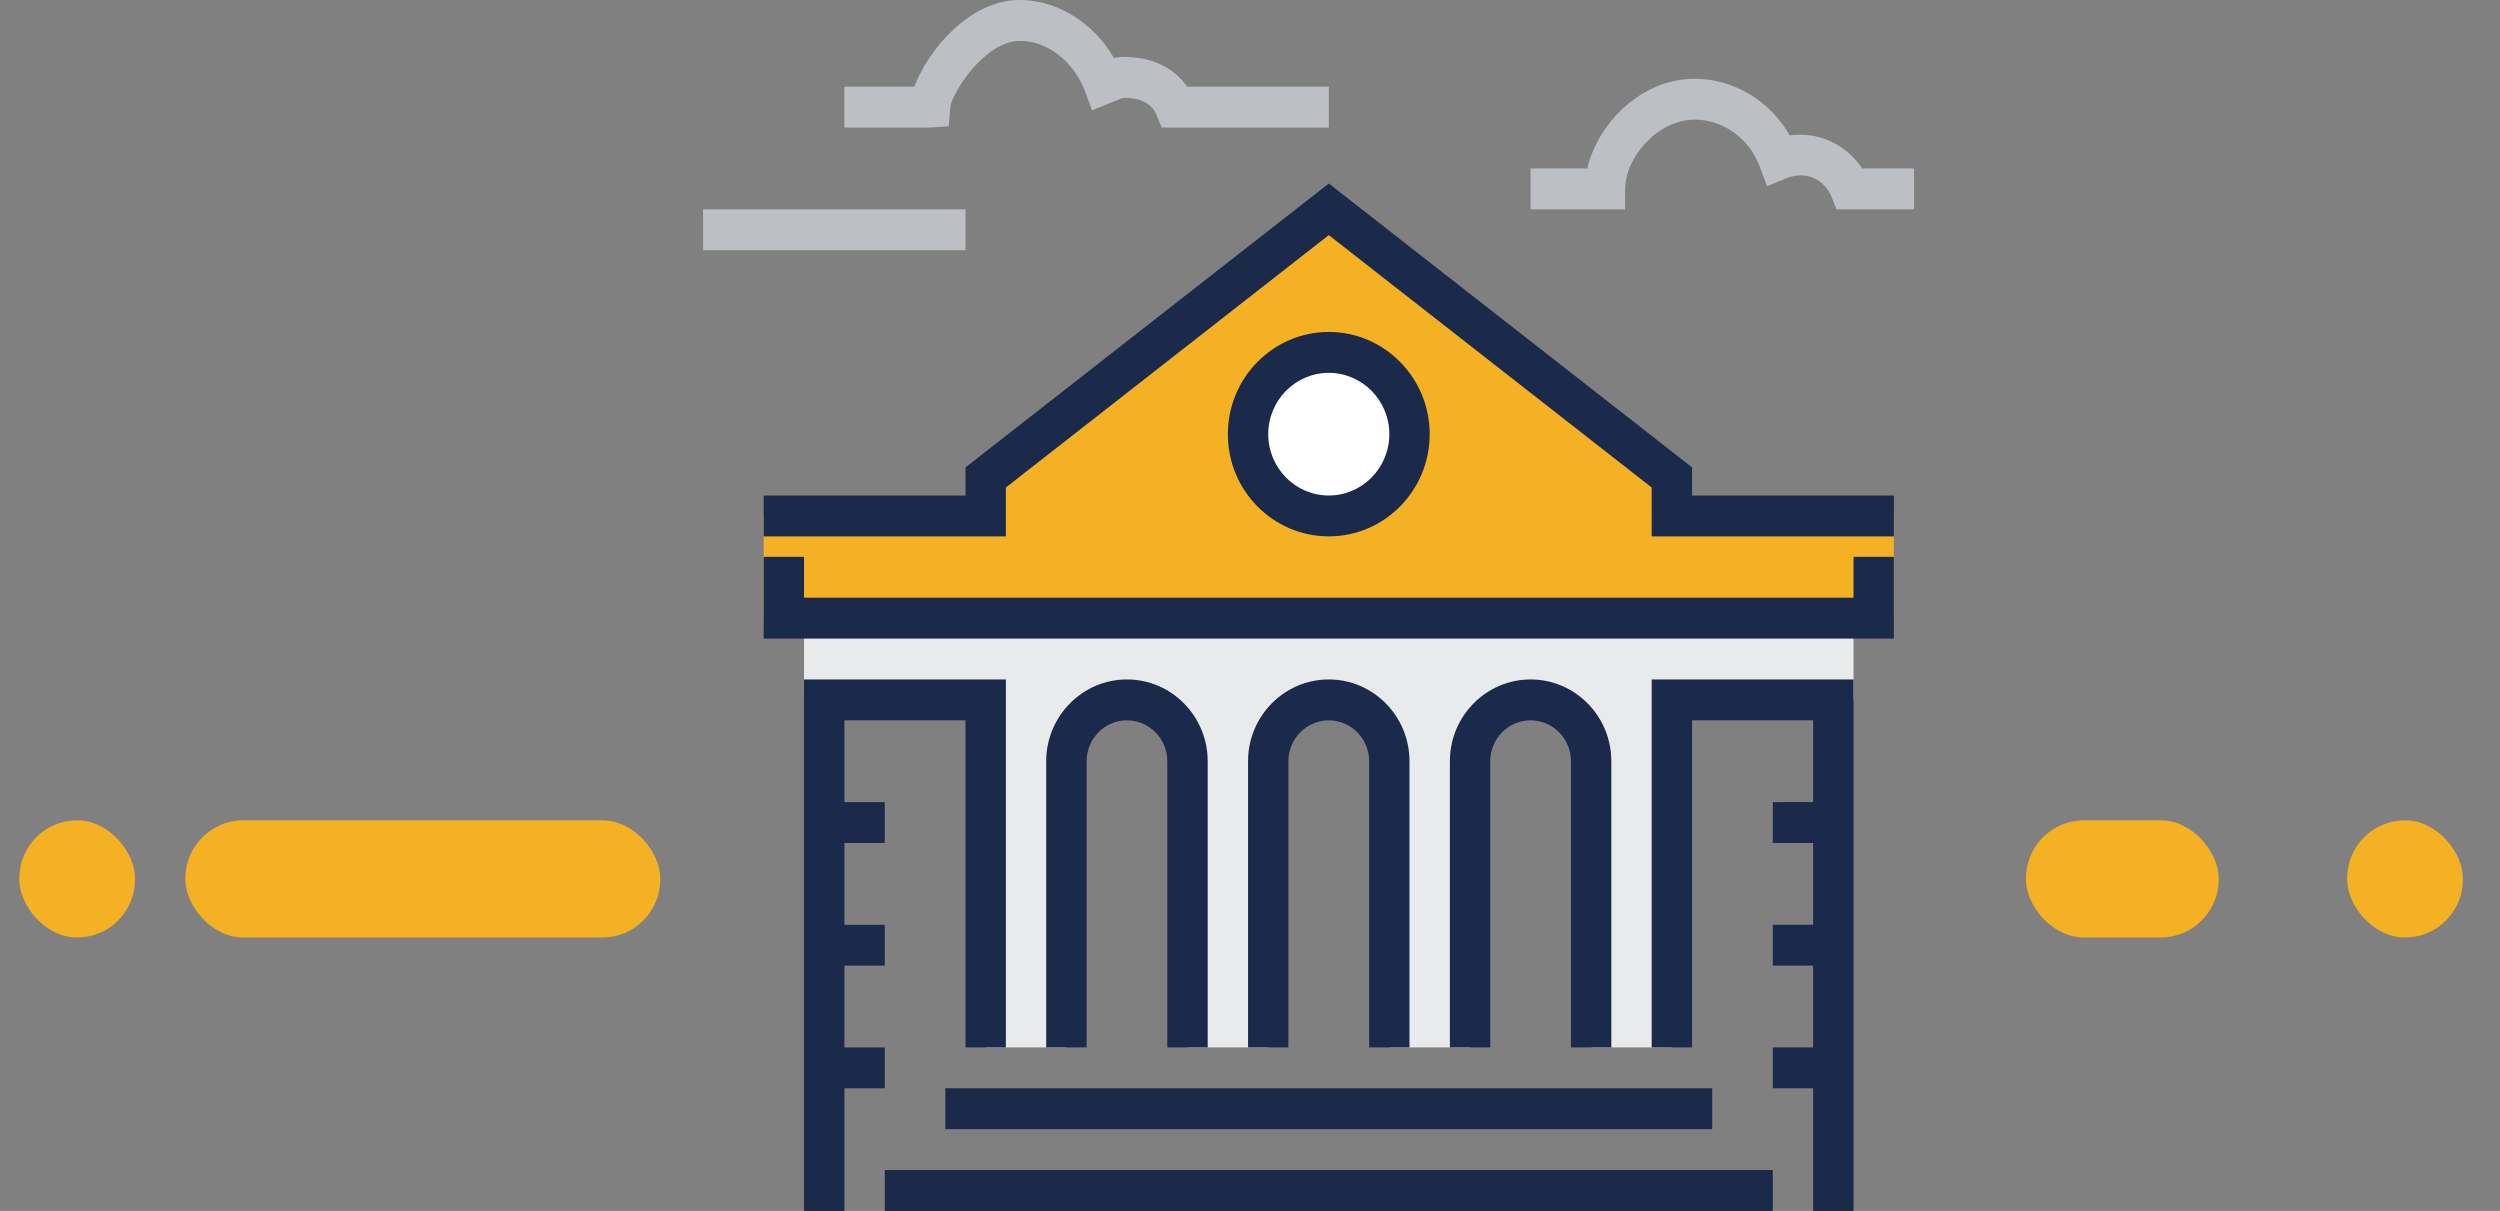 <?xml version="1.0" encoding="UTF-8"?>
<svg width="64px" height="31px" viewBox="0 0 64 31" version="1.1" xmlns="http://www.w3.org/2000/svg" xmlns:xlink="http://www.w3.org/1999/xlink">
    <rect x="0" y="0" width="64" height="31" fill="#808080" stroke="none"/>
    <title>Group 3</title>
    <g id="symbols" stroke="none" stroke-width="1" fill="none" fill-rule="evenodd">
        <g id="header/-main-alternate-B" transform="translate(-1188, -71)">
            <g id="Group-3" transform="translate(1188.496, 71)">
                <g id="Group-33" transform="translate(17.504, 0)">
                    <path d="M29.45,15.824 L29.45,17.918 L24.8,17.918 L24.8,26.814 L22.733,26.814 L22.733,19.488 C22.733,18.62 22.039,17.918 21.183,17.918 C20.327,17.918 19.633,18.62 19.633,19.488 L19.633,26.814 L17.567,26.814 L17.567,19.488 C17.567,18.62 16.873,17.918 16.017,17.918 C15.161,17.918 14.467,18.62 14.467,19.488 L14.467,26.814 L12.4,26.814 L12.4,19.488 C12.4,18.62 11.706,17.918 10.85,17.918 C9.994,17.918 9.3,18.62 9.3,19.488 L9.3,26.814 L7.233,26.814 L7.233,17.918 L2.583,17.918 L2.583,15.824 L29.45,15.824 Z" id="Fill-1" fill="#E9EAEB"></path>
                    <polygon id="Fill-3" fill="#F3B123" points="24.8 13.208 24.8 12.222 16.017 5.359 7.233 12.222 7.233 13.208 1.55 13.208 1.55 15.824 16.017 15.824 30.483 15.824 30.483 13.208"></polygon>
                    <polygon id="Fill-5" fill="#1B2A4A" points="30.483 13.731 24.283 13.731 24.283 12.48 16.017 6.019 7.75 12.48 7.75 13.731 1.55 13.731 1.55 12.685 6.717 12.685 6.717 11.965 16.017 4.698 25.317 11.965 25.317 12.685 30.483 12.685"></polygon>
                    <polygon id="Fill-7" fill="#1B2A4A" points="30.483 16.348 1.55 16.348 1.55 14.255 2.583 14.255 2.583 15.301 29.45 15.301 29.45 14.255 30.483 14.255"></polygon>
                    <path d="M23.25,26.814 L22.217,26.814 L22.217,19.488 C22.217,18.91 21.753,18.441 21.183,18.441 C20.613,18.441 20.15,18.91 20.15,19.488 L20.15,26.814 L19.117,26.814 L19.117,19.488 C19.117,18.333 20.044,17.394 21.183,17.394 C22.323,17.394 23.25,18.333 23.25,19.488 L23.25,26.814 Z" id="Fill-9" fill="#1B2A4A"></path>
                    <path d="M18.083,26.814 L17.05,26.814 L17.05,19.488 C17.05,18.91 16.587,18.441 16.017,18.441 C15.447,18.441 14.983,18.91 14.983,19.488 L14.983,26.814 L13.95,26.814 L13.95,19.488 C13.95,18.333 14.877,17.394 16.017,17.394 C17.156,17.394 18.083,18.333 18.083,19.488 L18.083,26.814 Z" id="Fill-11" fill="#1B2A4A"></path>
                    <path d="M12.917,26.814 L11.883,26.814 L11.883,19.488 C11.883,18.91 11.42,18.441 10.85,18.441 C10.28,18.441 9.817,18.91 9.817,19.488 L9.817,26.814 L8.783,26.814 L8.783,19.488 C8.783,18.333 9.71,17.394 10.85,17.394 C11.99,17.394 12.917,18.333 12.917,19.488 L12.917,26.814 Z" id="Fill-13" fill="#1B2A4A"></path>
                    <polygon id="Fill-15" fill="#1B2A4A" points="3.617 31 2.583 31 2.583 17.394 7.75 17.394 7.75 26.814 6.717 26.814 6.717 18.441 3.617 18.441"></polygon>
                    <path d="M29.45,17.394 L29.45,31 L28.417,31 L28.416,27.859 L27.383,27.86 L27.383,26.814 L28.416,26.813 L28.416,24.72 L27.383,24.72 L27.383,23.674 L28.416,23.673 L28.416,21.58 L27.383,21.581 L27.383,20.534 L28.416,20.533 L28.417,18.441 L25.317,18.441 L25.317,26.814 L24.283,26.814 L24.283,17.394 L29.45,17.394 Z" id="Combined-Shape" fill="#1B2A4A"></path>
                    <polygon id="Fill-19" fill="#1B2A4A" points="6.2 28.907 25.833 28.907 25.833 27.86 6.2 27.86"></polygon>
                    <polygon id="Fill-21" fill="#1B2A4A" points="4.65 31 27.383 31 27.383 29.953 4.65 29.953"></polygon>
                    <path d="M18.083,11.115 C18.083,12.271 17.158,13.208 16.017,13.208 C14.875,13.208 13.95,12.271 13.95,11.115 C13.95,9.959 14.875,9.022 16.017,9.022 C17.158,9.022 18.083,9.959 18.083,11.115" id="Fill-22" fill="#FFFFFF"></path>
                    <path d="M16.017,9.545 C15.162,9.545 14.467,10.249 14.467,11.115 C14.467,11.98 15.162,12.685 16.017,12.685 C16.871,12.685 17.567,11.98 17.567,11.115 C17.567,10.249 16.871,9.545 16.017,9.545 M16.017,13.731 C14.592,13.731 13.433,12.558 13.433,11.115 C13.433,9.672 14.592,8.498 16.017,8.498 C17.441,8.498 18.6,9.672 18.6,11.115 C18.6,12.558 17.441,13.731 16.017,13.731" id="Fill-23" fill="#1B2A4A"></path>
                    <polygon id="Fill-24" fill="#1B2A4A" points="3.1 21.581 4.65 21.581 4.65 20.534 3.1 20.534"></polygon>
                    <polygon id="Fill-25" fill="#1B2A4A" points="3.1 24.72 4.65 24.72 4.65 23.674 3.1 23.674"></polygon>
                    <polygon id="Fill-26" fill="#1B2A4A" points="3.1 27.86 4.65 27.86 4.65 26.814 3.1 26.814"></polygon>
                    <path d="M16.017,3.265 L11.739,3.265 L11.606,2.942 C11.458,2.58 11.076,2.503 10.781,2.503 C10.732,2.503 10.628,2.548 10.544,2.585 L9.957,2.825 L9.771,2.323 C9.544,1.709 8.925,1.047 8.106,1.047 C7.197,1.047 6.351,2.416 6.326,2.749 L6.289,3.233 L5.809,3.265 L3.617,3.265 L3.617,2.219 L5.407,2.219 C5.746,1.31 6.803,0 8.106,0 C9.071,0 10.004,0.592 10.519,1.488 C10.601,1.469 10.688,1.457 10.781,1.457 C11.487,1.457 12.055,1.731 12.388,2.219 L16.017,2.219 L16.017,3.265 Z" id="Fill-30" fill="#BCC0C4"></path>
                    <polygon id="Fill-31" fill="#BCC0C4" points="0 6.405 6.717 6.405 6.717 5.359 0 5.359"></polygon>
                    <path d="M31,5.359 L29.015,5.359 L28.884,5.035 C28.71,4.609 28.256,4.351 27.725,4.567 L27.235,4.766 L27.049,4.265 C26.783,3.546 26.114,3.063 25.384,3.063 C24.427,3.063 23.605,4.038 23.604,4.836 L23.603,5.359 L21.183,5.359 L21.183,4.312 L22.634,4.312 C22.904,3.159 24.012,2.017 25.384,2.017 C26.387,2.017 27.315,2.584 27.816,3.466 C28.569,3.361 29.278,3.714 29.669,4.312 L31,4.312 L31,5.359 Z" id="Fill-32" fill="#BCC0C4"></path>
                </g>
                <g id="motivo-alma-/-01-copy" transform="translate(-0, 21)" fill="#F3B123">
                    <g id="Group-5" transform="translate(28.151, 1.5) rotate(-180) translate(-28.151, -1.5) translate(0, 0)">
                        <rect id="Rectangle-Copy-9" x="53.342" y="0" width="2.961" height="3" rx="1.48"></rect>
                        <rect id="Rectangle-Copy-2" transform="translate(2.467, 1.5) rotate(-180) translate(-2.467, -1.5) " x="-5.68434189e-14" y="5.28643795e-12" width="4.934" height="3" rx="1.485"></rect>
                        <rect id="Rectangle-Copy-10" transform="translate(45.974, 1.5) rotate(-180) translate(-45.974, -1.5) " x="39.895" y="7.38964445e-13" width="12.158" height="3" rx="1.485"></rect>
                    </g>
                    <rect id="Rectangle-Copy" transform="translate(61.072, 1.5) rotate(-360) translate(-61.072, -1.5) " x="59.592" y="0" width="2.961" height="3" rx="1.48"></rect>
                </g>
            </g>
        </g>
    </g>
</svg>